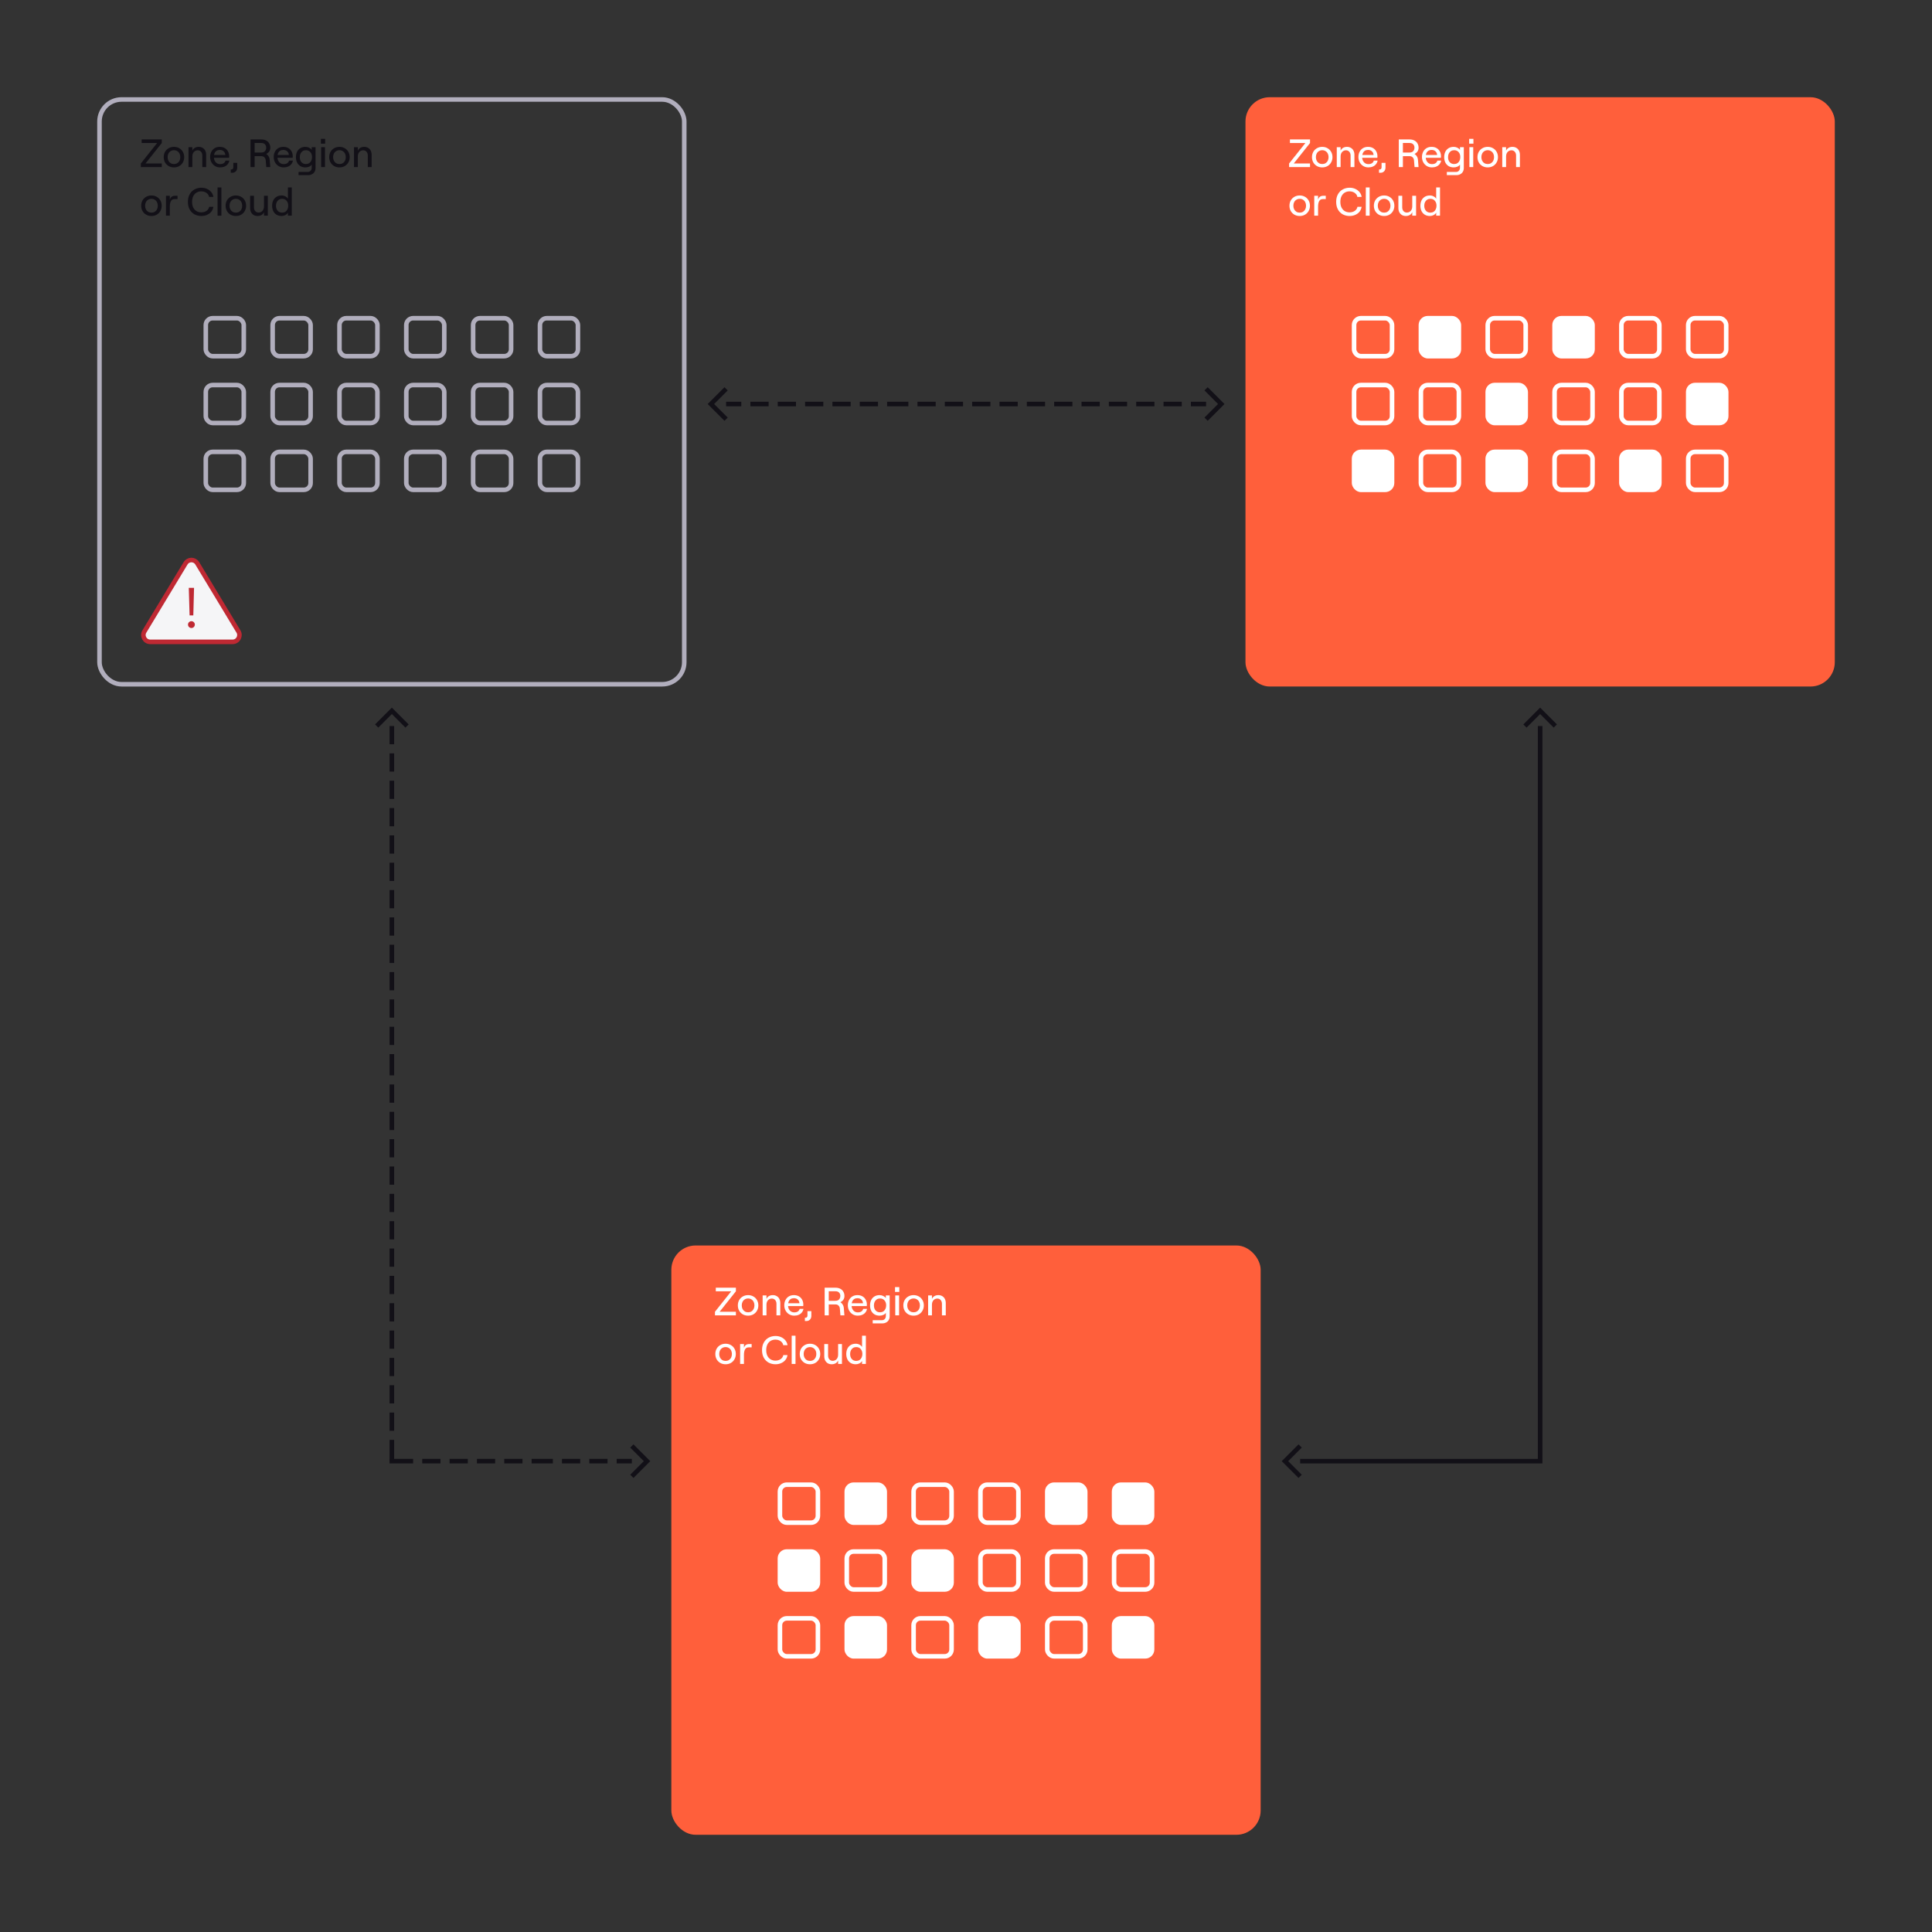 <?xml version="1.0" encoding="UTF-8"?>
<svg xmlns="http://www.w3.org/2000/svg" width="636" height="636" viewBox="0 0 636 636" fill="none">
  <rect x="0" y="0" width="636" height="636" fill="#333333" stroke="none"/>
  <rect x="32.75" y="32.75" width="192.5" height="192.5" rx="7.25" stroke="#B1AEBD" stroke-width="1.5"></rect>
  <rect x="89.75" y="104.75" width="12.5" height="12.5" rx="2.25" stroke="#B1AEBD" stroke-width="1.5"></rect>
  <rect x="67.75" y="104.75" width="12.5" height="12.5" rx="2.25" stroke="#B1AEBD" stroke-width="1.5"></rect>
  <rect x="89.75" y="126.75" width="12.5" height="12.5" rx="2.25" stroke="#B1AEBD" stroke-width="1.5"></rect>
  <rect x="67.75" y="126.75" width="12.5" height="12.5" rx="2.25" stroke="#B1AEBD" stroke-width="1.5"></rect>
  <rect x="89.75" y="148.75" width="12.5" height="12.5" rx="2.25" stroke="#B1AEBD" stroke-width="1.5"></rect>
  <rect x="67.75" y="148.75" width="12.5" height="12.5" rx="2.25" stroke="#B1AEBD" stroke-width="1.5"></rect>
  <rect x="111.75" y="104.75" width="12.5" height="12.5" rx="2.25" stroke="#B1AEBD" stroke-width="1.5"></rect>
  <rect x="111.75" y="126.75" width="12.5" height="12.5" rx="2.25" stroke="#B1AEBD" stroke-width="1.5"></rect>
  <rect x="111.75" y="148.75" width="12.5" height="12.5" rx="2.25" stroke="#B1AEBD" stroke-width="1.5"></rect>
  <rect x="133.75" y="104.75" width="12.5" height="12.5" rx="2.25" stroke="#B1AEBD" stroke-width="1.5"></rect>
  <rect x="155.75" y="104.75" width="12.5" height="12.5" rx="2.25" stroke="#B1AEBD" stroke-width="1.5"></rect>
  <rect x="177.75" y="104.75" width="12.5" height="12.5" rx="2.25" stroke="#B1AEBD" stroke-width="1.5"></rect>
  <rect x="133.75" y="126.75" width="12.5" height="12.5" rx="2.25" stroke="#B1AEBD" stroke-width="1.5"></rect>
  <rect x="155.75" y="126.75" width="12.5" height="12.5" rx="2.25" stroke="#B1AEBD" stroke-width="1.5"></rect>
  <rect x="177.75" y="126.75" width="12.5" height="12.5" rx="2.25" stroke="#B1AEBD" stroke-width="1.5"></rect>
  <rect x="133.75" y="148.75" width="12.5" height="12.5" rx="2.25" stroke="#B1AEBD" stroke-width="1.5"></rect>
  <rect x="155.75" y="148.75" width="12.5" height="12.5" rx="2.25" stroke="#B1AEBD" stroke-width="1.5"></rect>
  <rect x="177.75" y="148.75" width="12.5" height="12.5" rx="2.25" stroke="#B1AEBD" stroke-width="1.5"></rect>
  <path d="M61.088 185.44C61.963 183.991 64.064 183.991 64.939 185.44L78.497 207.88C79.403 209.379 78.323 211.293 76.571 211.293H49.456C47.704 211.293 46.624 209.379 47.53 207.88L61.088 185.44Z" fill="#F5F5F7" stroke="#BF2933" stroke-width="1.5"></path>
  <path fill-rule="evenodd" clip-rule="evenodd" d="M63.878 193.517L63.637 202.581H62.411L62.148 193.517H63.878Z" fill="#BF2933"></path>
  <path d="M64.138 205.614C64.138 206.235 63.635 206.739 63.014 206.739C62.392 206.739 61.889 206.235 61.889 205.614C61.889 204.993 62.392 204.489 63.014 204.489C63.635 204.489 64.138 204.993 64.138 205.614Z" fill="#BF2933"></path>
  <rect x="410" y="32" width="194" height="194" rx="8" fill="#FF5F3B"></rect>
  <rect x="467" y="104" width="14" height="14" rx="3" fill="white"></rect>
  <rect x="445.75" y="104.75" width="12.5" height="12.5" rx="2.25" stroke="white" stroke-width="1.5"></rect>
  <rect x="467.75" y="126.75" width="12.5" height="12.5" rx="2.25" stroke="white" stroke-width="1.5"></rect>
  <rect x="445.75" y="126.75" width="12.5" height="12.5" rx="2.25" stroke="white" stroke-width="1.5"></rect>
  <rect x="467.75" y="148.75" width="12.5" height="12.5" rx="2.25" stroke="white" stroke-width="1.5"></rect>
  <rect x="445" y="148" width="14" height="14" rx="3" fill="white"></rect>
  <rect x="489.75" y="104.75" width="12.5" height="12.5" rx="2.25" stroke="white" stroke-width="1.5"></rect>
  <rect x="489" y="126" width="14" height="14" rx="3" fill="white"></rect>
  <rect x="489" y="148" width="14" height="14" rx="3" fill="white"></rect>
  <rect x="511" y="104" width="14" height="14" rx="3" fill="white"></rect>
  <rect x="533.75" y="104.75" width="12.5" height="12.5" rx="2.25" stroke="white" stroke-width="1.5"></rect>
  <rect x="555.75" y="104.75" width="12.5" height="12.5" rx="2.25" stroke="white" stroke-width="1.5"></rect>
  <rect x="511.75" y="126.75" width="12.5" height="12.5" rx="2.25" stroke="white" stroke-width="1.5"></rect>
  <rect x="533.75" y="126.75" width="12.5" height="12.5" rx="2.25" stroke="white" stroke-width="1.5"></rect>
  <rect x="555" y="126" width="14" height="14" rx="3" fill="white"></rect>
  <rect x="511.75" y="148.75" width="12.5" height="12.5" rx="2.25" stroke="white" stroke-width="1.5"></rect>
  <rect x="533" y="148" width="14" height="14" rx="3" fill="white"></rect>
  <rect x="555.75" y="148.75" width="12.5" height="12.5" rx="2.25" stroke="white" stroke-width="1.5"></rect>
  <rect x="221" y="410" width="194" height="194" rx="8" fill="#FF5F3B"></rect>
  <rect x="278" y="488" width="14" height="14" rx="3" fill="white"></rect>
  <rect x="256.75" y="488.75" width="12.5" height="12.5" rx="2.25" stroke="white" stroke-width="1.5"></rect>
  <rect x="278.75" y="510.75" width="12.5" height="12.5" rx="2.25" stroke="white" stroke-width="1.5"></rect>
  <rect x="256" y="510" width="14" height="14" rx="3" fill="white"></rect>
  <rect x="278" y="532" width="14" height="14" rx="3" fill="white"></rect>
  <rect x="256.75" y="532.75" width="12.5" height="12.5" rx="2.25" stroke="white" stroke-width="1.5"></rect>
  <rect x="300.75" y="488.75" width="12.5" height="12.5" rx="2.25" stroke="white" stroke-width="1.5"></rect>
  <rect x="300" y="510" width="14" height="14" rx="3" fill="white"></rect>
  <rect x="300.75" y="532.75" width="12.5" height="12.5" rx="2.25" stroke="white" stroke-width="1.5"></rect>
  <rect x="322.75" y="488.75" width="12.5" height="12.5" rx="2.25" stroke="white" stroke-width="1.5"></rect>
  <rect x="344" y="488" width="14" height="14" rx="3" fill="white"></rect>
  <rect x="366" y="488" width="14" height="14" rx="3" fill="white"></rect>
  <rect x="322.75" y="510.75" width="12.5" height="12.5" rx="2.25" stroke="white" stroke-width="1.5"></rect>
  <rect x="344.75" y="510.75" width="12.5" height="12.5" rx="2.25" stroke="white" stroke-width="1.5"></rect>
  <rect x="366.75" y="510.75" width="12.5" height="12.5" rx="2.25" stroke="white" stroke-width="1.5"></rect>
  <rect x="322" y="532" width="14" height="14" rx="3" fill="white"></rect>
  <rect x="344.75" y="532.75" width="12.5" height="12.5" rx="2.25" stroke="white" stroke-width="1.5"></rect>
  <rect x="366" y="532" width="14" height="14" rx="3" fill="white"></rect>
  <path d="M46.363 53.817L51.719 47.083H46.636V45.9H53.253V47.083L47.897 53.817H53.253V55H46.363V53.817Z" fill="#121017"></path>
  <path d="M57.274 55.104C56.624 55.104 56.044 54.961 55.532 54.675C55.021 54.38 54.618 53.977 54.323 53.466C54.037 52.955 53.894 52.374 53.894 51.724C53.894 51.074 54.037 50.493 54.323 49.982C54.618 49.471 55.021 49.072 55.532 48.786C56.044 48.491 56.624 48.344 57.274 48.344C57.916 48.344 58.492 48.491 59.003 48.786C59.515 49.072 59.913 49.471 60.199 49.982C60.494 50.493 60.641 51.074 60.641 51.724C60.641 52.374 60.494 52.955 60.199 53.466C59.913 53.977 59.515 54.38 59.003 54.675C58.492 54.961 57.916 55.104 57.274 55.104ZM57.274 53.999C57.682 53.999 58.041 53.904 58.353 53.713C58.674 53.514 58.921 53.245 59.094 52.907C59.268 52.56 59.354 52.166 59.354 51.724C59.354 51.282 59.268 50.892 59.094 50.554C58.921 50.207 58.674 49.939 58.353 49.748C58.041 49.549 57.682 49.449 57.274 49.449C56.867 49.449 56.503 49.549 56.182 49.748C55.862 49.939 55.615 50.207 55.441 50.554C55.268 50.892 55.181 51.282 55.181 51.724C55.181 52.166 55.268 52.56 55.441 52.907C55.615 53.245 55.862 53.514 56.182 53.713C56.503 53.904 56.867 53.999 57.274 53.999Z" fill="#121017"></path>
  <path d="M62.055 48.448H63.316V49.605C63.489 49.198 63.758 48.886 64.122 48.669C64.495 48.452 64.928 48.344 65.422 48.344C65.907 48.344 66.336 48.457 66.709 48.682C67.082 48.899 67.368 49.206 67.567 49.605C67.766 49.995 67.866 50.45 67.866 50.97V55H66.605V51.217C66.605 50.697 66.462 50.277 66.176 49.956C65.899 49.635 65.53 49.475 65.071 49.475C64.733 49.475 64.43 49.562 64.161 49.735C63.892 49.9 63.684 50.134 63.537 50.437C63.39 50.732 63.316 51.07 63.316 51.451V55H62.055V48.448Z" fill="#121017"></path>
  <path d="M72.469 55.104C71.81 55.104 71.234 54.948 70.74 54.636C70.246 54.324 69.86 53.908 69.582 53.388C69.314 52.868 69.18 52.3 69.18 51.685C69.18 51.061 69.305 50.498 69.556 49.995C69.808 49.484 70.172 49.081 70.648 48.786C71.125 48.491 71.689 48.344 72.338 48.344C72.989 48.344 73.547 48.483 74.016 48.76C74.484 49.037 74.839 49.414 75.082 49.891C75.324 50.359 75.445 50.879 75.445 51.451C75.437 51.616 75.428 51.78 75.419 51.945H69.907V51.022H74.171C74.137 50.511 73.955 50.108 73.626 49.813C73.305 49.51 72.876 49.358 72.338 49.358C71.94 49.358 71.593 49.449 71.299 49.631C71.013 49.804 70.791 50.064 70.635 50.411C70.48 50.749 70.401 51.169 70.401 51.672C70.401 52.131 70.488 52.539 70.662 52.894C70.835 53.249 71.078 53.527 71.389 53.726C71.701 53.925 72.061 54.025 72.469 54.025C72.945 54.025 73.335 53.925 73.638 53.726C73.942 53.527 74.141 53.241 74.237 52.868H75.498C75.419 53.31 75.242 53.704 74.965 54.051C74.696 54.389 74.345 54.649 73.912 54.831C73.487 55.013 73.006 55.104 72.469 55.104Z" fill="#121017"></path>
  <path d="M76.181 55.793C76.363 55.793 76.51 55.728 76.623 55.598C76.744 55.468 76.805 55.295 76.805 55.078V53.609H78.092V55.169C78.092 55.672 77.94 56.079 77.637 56.391C77.342 56.712 76.956 56.872 76.48 56.872H75.96V55.793H76.181Z" fill="#121017"></path>
  <path d="M82.472 45.9H86.034C86.641 45.9 87.165 46.017 87.607 46.251C88.049 46.476 88.387 46.797 88.621 47.213C88.864 47.62 88.985 48.093 88.985 48.63C88.985 49.159 88.838 49.609 88.543 49.982C88.248 50.346 87.845 50.623 87.334 50.814C86.831 50.996 86.268 51.087 85.644 51.087H83.824V55H82.472V45.9ZM85.995 50.216C86.368 50.216 86.675 50.147 86.918 50.008C87.161 49.861 87.338 49.666 87.451 49.423C87.572 49.18 87.633 48.916 87.633 48.63C87.633 48.171 87.499 47.798 87.23 47.512C86.961 47.217 86.55 47.07 85.995 47.07H83.824V50.216H85.995ZM83.59 50.333H86.294C87.013 50.333 87.594 50.55 88.036 50.983C88.487 51.416 88.738 51.98 88.79 52.673L88.972 55H87.659L87.477 52.79C87.442 52.383 87.299 52.053 87.048 51.802C86.797 51.542 86.48 51.412 86.099 51.412H83.59V50.333Z" fill="#121017"></path>
  <path d="M93.39 55.104C92.732 55.104 92.155 54.948 91.661 54.636C91.167 54.324 90.782 53.908 90.504 53.388C90.236 52.868 90.101 52.3 90.101 51.685C90.101 51.061 90.227 50.498 90.478 49.995C90.73 49.484 91.094 49.081 91.57 48.786C92.047 48.491 92.61 48.344 93.26 48.344C93.91 48.344 94.469 48.483 94.937 48.76C95.405 49.037 95.761 49.414 96.003 49.891C96.246 50.359 96.367 50.879 96.367 51.451C96.359 51.616 96.35 51.78 96.341 51.945H90.829V51.022H95.093C95.059 50.511 94.877 50.108 94.547 49.813C94.227 49.51 93.798 49.358 93.26 49.358C92.862 49.358 92.515 49.449 92.22 49.631C91.934 49.804 91.713 50.064 91.557 50.411C91.401 50.749 91.323 51.169 91.323 51.672C91.323 52.131 91.41 52.539 91.583 52.894C91.757 53.249 91.999 53.527 92.311 53.726C92.623 53.925 92.983 54.025 93.39 54.025C93.867 54.025 94.257 53.925 94.56 53.726C94.864 53.527 95.063 53.241 95.158 52.868H96.419C96.341 53.31 96.164 53.704 95.886 54.051C95.618 54.389 95.267 54.649 94.833 54.831C94.409 55.013 93.928 55.104 93.39 55.104Z" fill="#121017"></path>
  <path d="M98.285 56.599H101.314C101.696 56.599 102.008 56.469 102.25 56.209C102.493 55.958 102.614 55.633 102.614 55.234V54.168C102.458 54.445 102.19 54.671 101.808 54.844C101.436 55.017 101.02 55.104 100.56 55.104C99.902 55.104 99.334 54.961 98.858 54.675C98.389 54.38 98.03 53.977 97.778 53.466C97.536 52.955 97.415 52.374 97.415 51.724C97.415 51.074 97.536 50.493 97.778 49.982C98.03 49.471 98.389 49.072 98.858 48.786C99.326 48.491 99.889 48.344 100.547 48.344C100.972 48.344 101.371 48.435 101.743 48.617C102.125 48.799 102.415 49.033 102.614 49.319V48.448H103.875V55.312C103.875 55.771 103.771 56.179 103.563 56.534C103.364 56.889 103.078 57.162 102.705 57.353C102.333 57.552 101.912 57.652 101.444 57.652H98.285V56.599ZM100.703 53.999C101.102 53.999 101.453 53.904 101.756 53.713C102.06 53.522 102.294 53.258 102.458 52.92C102.632 52.573 102.718 52.175 102.718 51.724C102.718 51.031 102.532 50.48 102.159 50.073C101.795 49.657 101.31 49.449 100.703 49.449C100.296 49.449 99.941 49.544 99.638 49.735C99.343 49.926 99.109 50.194 98.936 50.541C98.771 50.879 98.689 51.273 98.689 51.724C98.689 52.417 98.871 52.972 99.234 53.388C99.599 53.795 100.088 53.999 100.703 53.999Z" fill="#121017"></path>
  <path d="M105.714 48.448H106.975V55H105.714V48.448ZM107.04 45.705V47.291H105.636V45.705H107.04Z" fill="#121017"></path>
  <path d="M111.75 55.104C111.1 55.104 110.519 54.961 110.008 54.675C109.497 54.38 109.094 53.977 108.799 53.466C108.513 52.955 108.37 52.374 108.37 51.724C108.37 51.074 108.513 50.493 108.799 49.982C109.094 49.471 109.497 49.072 110.008 48.786C110.519 48.491 111.1 48.344 111.75 48.344C112.391 48.344 112.968 48.491 113.479 48.786C113.99 49.072 114.389 49.471 114.675 49.982C114.97 50.493 115.117 51.074 115.117 51.724C115.117 52.374 114.97 52.955 114.675 53.466C114.389 53.977 113.99 54.38 113.479 54.675C112.968 54.961 112.391 55.104 111.75 55.104ZM111.75 53.999C112.157 53.999 112.517 53.904 112.829 53.713C113.15 53.514 113.397 53.245 113.57 52.907C113.743 52.56 113.83 52.166 113.83 51.724C113.83 51.282 113.743 50.892 113.57 50.554C113.397 50.207 113.15 49.939 112.829 49.748C112.517 49.549 112.157 49.449 111.75 49.449C111.343 49.449 110.979 49.549 110.658 49.748C110.337 49.939 110.09 50.207 109.917 50.554C109.744 50.892 109.657 51.282 109.657 51.724C109.657 52.166 109.744 52.56 109.917 52.907C110.09 53.245 110.337 53.514 110.658 53.713C110.979 53.904 111.343 53.999 111.75 53.999Z" fill="#121017"></path>
  <path d="M116.531 48.448H117.792V49.605C117.965 49.198 118.234 48.886 118.598 48.669C118.97 48.452 119.404 48.344 119.898 48.344C120.383 48.344 120.812 48.457 121.185 48.682C121.557 48.899 121.843 49.206 122.043 49.605C122.242 49.995 122.342 50.45 122.342 50.97V55H121.081V51.217C121.081 50.697 120.938 50.277 120.652 49.956C120.374 49.635 120.006 49.475 119.547 49.475C119.209 49.475 118.905 49.562 118.637 49.735C118.368 49.9 118.16 50.134 118.013 50.437C117.865 50.732 117.792 51.07 117.792 51.451V55H116.531V48.448Z" fill="#121017"></path>
  <path d="M49.86 71.104C49.21 71.104 48.63 70.961 48.118 70.675C47.607 70.38 47.204 69.977 46.909 69.466C46.623 68.955 46.48 68.374 46.48 67.724C46.48 67.074 46.623 66.493 46.909 65.982C47.204 65.471 47.607 65.072 48.118 64.786C48.63 64.491 49.21 64.344 49.86 64.344C50.502 64.344 51.078 64.491 51.589 64.786C52.101 65.072 52.499 65.471 52.785 65.982C53.08 66.493 53.227 67.074 53.227 67.724C53.227 68.374 53.08 68.955 52.785 69.466C52.499 69.977 52.101 70.38 51.589 70.675C51.078 70.961 50.502 71.104 49.86 71.104ZM49.86 69.999C50.268 69.999 50.627 69.904 50.939 69.713C51.26 69.514 51.507 69.245 51.68 68.907C51.854 68.56 51.94 68.166 51.94 67.724C51.94 67.282 51.854 66.892 51.68 66.554C51.507 66.207 51.26 65.939 50.939 65.748C50.627 65.549 50.268 65.449 49.86 65.449C49.453 65.449 49.089 65.549 48.768 65.748C48.448 65.939 48.201 66.207 48.027 66.554C47.854 66.892 47.767 67.282 47.767 67.724C47.767 68.166 47.854 68.56 48.027 68.907C48.201 69.245 48.448 69.514 48.768 69.713C49.089 69.904 49.453 69.999 49.86 69.999Z" fill="#121017"></path>
  <path d="M57.488 65.54C56.916 65.54 56.509 65.761 56.266 66.203C56.023 66.645 55.902 67.256 55.902 68.036V71H54.641V64.448H55.902V65.709C56.049 65.267 56.262 64.946 56.539 64.747C56.816 64.548 57.185 64.448 57.644 64.448H58.437V65.54H57.488Z" fill="#121017"></path>
  <path d="M66.289 71.104C65.483 71.104 64.742 70.931 64.066 70.584C63.399 70.229 62.862 69.7 62.454 68.998C62.056 68.296 61.856 67.447 61.856 66.45C61.856 65.453 62.06 64.604 62.467 63.902C62.875 63.2 63.412 62.676 64.079 62.329C64.755 61.974 65.492 61.796 66.289 61.796C66.974 61.796 67.598 61.926 68.161 62.186C68.733 62.446 69.201 62.806 69.565 63.265C69.938 63.724 70.163 64.244 70.241 64.825H68.824C68.781 64.478 68.638 64.166 68.395 63.889C68.161 63.603 67.858 63.382 67.485 63.226C67.121 63.07 66.723 62.992 66.289 62.992C65.691 62.992 65.163 63.126 64.703 63.395C64.244 63.664 63.884 64.058 63.624 64.578C63.364 65.089 63.234 65.713 63.234 66.45C63.234 67.187 63.364 67.815 63.624 68.335C63.884 68.846 64.244 69.236 64.703 69.505C65.163 69.774 65.691 69.908 66.289 69.908C66.731 69.908 67.139 69.83 67.511 69.674C67.884 69.518 68.187 69.301 68.421 69.024C68.664 68.738 68.807 68.422 68.85 68.075H70.228C70.159 68.656 69.947 69.176 69.591 69.635C69.236 70.094 68.768 70.454 68.187 70.714C67.615 70.974 66.983 71.104 66.289 71.104Z" fill="#121017"></path>
  <path d="M71.615 61.705H72.876V71H71.615V61.705Z" fill="#121017"></path>
  <path d="M77.65 71.104C77 71.104 76.42 70.961 75.908 70.675C75.397 70.38 74.994 69.977 74.699 69.466C74.413 68.955 74.27 68.374 74.27 67.724C74.27 67.074 74.413 66.493 74.699 65.982C74.994 65.471 75.397 65.072 75.908 64.786C76.42 64.491 77 64.344 77.65 64.344C78.292 64.344 78.868 64.491 79.379 64.786C79.891 65.072 80.289 65.471 80.575 65.982C80.87 66.493 81.017 67.074 81.017 67.724C81.017 68.374 80.87 68.955 80.575 69.466C80.289 69.977 79.891 70.38 79.379 70.675C78.868 70.961 78.292 71.104 77.65 71.104ZM77.65 69.999C78.058 69.999 78.417 69.904 78.729 69.713C79.05 69.514 79.297 69.245 79.47 68.907C79.644 68.56 79.73 68.166 79.73 67.724C79.73 67.282 79.644 66.892 79.47 66.554C79.297 66.207 79.05 65.939 78.729 65.748C78.417 65.549 78.058 65.449 77.65 65.449C77.243 65.449 76.879 65.549 76.558 65.748C76.238 65.939 75.991 66.207 75.817 66.554C75.644 66.892 75.557 67.282 75.557 67.724C75.557 68.166 75.644 68.56 75.817 68.907C75.991 69.245 76.238 69.514 76.558 69.713C76.879 69.904 77.243 69.999 77.65 69.999Z" fill="#121017"></path>
  <path d="M88.164 71H86.903V69.843C86.73 70.25 86.457 70.562 86.084 70.779C85.711 70.996 85.278 71.104 84.784 71.104C84.299 71.104 83.87 70.996 83.497 70.779C83.133 70.554 82.847 70.246 82.639 69.856C82.44 69.457 82.34 68.998 82.34 68.478V64.448H83.601V68.231C83.601 68.751 83.74 69.171 84.017 69.492C84.303 69.813 84.676 69.973 85.135 69.973C85.473 69.973 85.776 69.891 86.045 69.726C86.314 69.553 86.522 69.319 86.669 69.024C86.825 68.721 86.903 68.378 86.903 67.997V64.448H88.164V71Z" fill="#121017"></path>
  <path d="M92.728 71.104C92.069 71.104 91.501 70.961 91.025 70.675C90.556 70.38 90.197 69.977 89.945 69.466C89.703 68.955 89.582 68.374 89.582 67.724C89.582 67.074 89.703 66.493 89.945 65.982C90.197 65.471 90.556 65.072 91.025 64.786C91.493 64.491 92.056 64.344 92.715 64.344C93.156 64.344 93.564 64.444 93.936 64.643C94.309 64.834 94.591 65.089 94.781 65.41V61.705H96.043V71H94.781V70.025C94.591 70.354 94.305 70.619 93.924 70.818C93.551 71.009 93.152 71.104 92.728 71.104ZM92.871 69.999C93.269 69.999 93.62 69.904 93.924 69.713C94.227 69.522 94.461 69.258 94.626 68.92C94.799 68.573 94.885 68.175 94.885 67.724C94.885 67.039 94.699 66.489 94.326 66.073C93.963 65.657 93.477 65.449 92.871 65.449C92.463 65.449 92.108 65.544 91.805 65.735C91.51 65.926 91.276 66.194 91.103 66.541C90.938 66.879 90.856 67.273 90.856 67.724C90.856 68.409 91.037 68.959 91.401 69.375C91.766 69.791 92.255 69.999 92.871 69.999Z" fill="#121017"></path>
  <path d="M424.363 53.817L429.719 47.083H424.636V45.9H431.253V47.083L425.897 53.817H431.253V55H424.363V53.817Z" fill="white"></path>
  <path d="M435.274 55.104C434.624 55.104 434.044 54.961 433.532 54.675C433.021 54.38 432.618 53.977 432.323 53.466C432.037 52.955 431.894 52.374 431.894 51.724C431.894 51.074 432.037 50.493 432.323 49.982C432.618 49.471 433.021 49.072 433.532 48.786C434.044 48.491 434.624 48.344 435.274 48.344C435.916 48.344 436.492 48.491 437.003 48.786C437.515 49.072 437.913 49.471 438.199 49.982C438.494 50.493 438.641 51.074 438.641 51.724C438.641 52.374 438.494 52.955 438.199 53.466C437.913 53.977 437.515 54.38 437.003 54.675C436.492 54.961 435.916 55.104 435.274 55.104ZM435.274 53.999C435.682 53.999 436.041 53.904 436.353 53.713C436.674 53.514 436.921 53.245 437.094 52.907C437.268 52.56 437.354 52.166 437.354 51.724C437.354 51.282 437.268 50.892 437.094 50.554C436.921 50.207 436.674 49.939 436.353 49.748C436.041 49.549 435.682 49.449 435.274 49.449C434.867 49.449 434.503 49.549 434.182 49.748C433.862 49.939 433.615 50.207 433.441 50.554C433.268 50.892 433.181 51.282 433.181 51.724C433.181 52.166 433.268 52.56 433.441 52.907C433.615 53.245 433.862 53.514 434.182 53.713C434.503 53.904 434.867 53.999 435.274 53.999Z" fill="white"></path>
  <path d="M440.055 48.448H441.316V49.605C441.489 49.198 441.758 48.886 442.122 48.669C442.495 48.452 442.928 48.344 443.422 48.344C443.907 48.344 444.336 48.457 444.709 48.682C445.082 48.899 445.368 49.206 445.567 49.605C445.766 49.995 445.866 50.45 445.866 50.97V55H444.605V51.217C444.605 50.697 444.462 50.277 444.176 49.956C443.899 49.635 443.53 49.475 443.071 49.475C442.733 49.475 442.43 49.562 442.161 49.735C441.892 49.9 441.684 50.134 441.537 50.437C441.39 50.732 441.316 51.07 441.316 51.451V55H440.055V48.448Z" fill="white"></path>
  <path d="M450.469 55.104C449.81 55.104 449.233 54.948 448.74 54.636C448.246 54.324 447.86 53.908 447.582 53.388C447.314 52.868 447.18 52.3 447.18 51.685C447.18 51.061 447.305 50.498 447.556 49.995C447.808 49.484 448.172 49.081 448.648 48.786C449.125 48.491 449.689 48.344 450.339 48.344C450.988 48.344 451.548 48.483 452.016 48.76C452.483 49.037 452.839 49.414 453.082 49.891C453.324 50.359 453.445 50.879 453.445 51.451C453.437 51.616 453.428 51.78 453.419 51.945H447.908V51.022H452.172C452.137 50.511 451.955 50.108 451.625 49.813C451.305 49.51 450.876 49.358 450.339 49.358C449.94 49.358 449.593 49.449 449.298 49.631C449.012 49.804 448.792 50.064 448.635 50.411C448.479 50.749 448.401 51.169 448.401 51.672C448.401 52.131 448.488 52.539 448.661 52.894C448.835 53.249 449.077 53.527 449.389 53.726C449.702 53.925 450.061 54.025 450.469 54.025C450.945 54.025 451.335 53.925 451.638 53.726C451.942 53.527 452.141 53.241 452.237 52.868H453.497C453.419 53.31 453.242 53.704 452.965 54.051C452.696 54.389 452.345 54.649 451.911 54.831C451.487 55.013 451.006 55.104 450.469 55.104Z" fill="white"></path>
  <path d="M454.181 55.793C454.363 55.793 454.51 55.728 454.623 55.598C454.744 55.468 454.805 55.295 454.805 55.078V53.609H456.092V55.169C456.092 55.672 455.94 56.079 455.637 56.391C455.342 56.712 454.956 56.872 454.48 56.872H453.96V55.793H454.181Z" fill="white"></path>
  <path d="M460.472 45.9H464.034C464.641 45.9 465.165 46.017 465.607 46.251C466.049 46.476 466.387 46.797 466.621 47.213C466.864 47.62 466.985 48.093 466.985 48.63C466.985 49.159 466.838 49.609 466.543 49.982C466.248 50.346 465.845 50.623 465.334 50.814C464.831 50.996 464.268 51.087 463.644 51.087H461.824V55H460.472V45.9ZM463.995 50.216C464.368 50.216 464.675 50.147 464.918 50.008C465.161 49.861 465.338 49.666 465.451 49.423C465.572 49.18 465.633 48.916 465.633 48.63C465.633 48.171 465.499 47.798 465.23 47.512C464.961 47.217 464.55 47.07 463.995 47.07H461.824V50.216H463.995ZM461.59 50.333H464.294C465.013 50.333 465.594 50.55 466.036 50.983C466.487 51.416 466.738 51.98 466.79 52.673L466.972 55H465.659L465.477 52.79C465.442 52.383 465.299 52.053 465.048 51.802C464.797 51.542 464.48 51.412 464.099 51.412H461.59V50.333Z" fill="white"></path>
  <path d="M471.39 55.104C470.732 55.104 470.155 54.948 469.661 54.636C469.167 54.324 468.782 53.908 468.504 53.388C468.236 52.868 468.101 52.3 468.101 51.685C468.101 51.061 468.227 50.498 468.478 49.995C468.73 49.484 469.094 49.081 469.57 48.786C470.047 48.491 470.61 48.344 471.26 48.344C471.91 48.344 472.469 48.483 472.937 48.76C473.405 49.037 473.761 49.414 474.003 49.891C474.246 50.359 474.367 50.879 474.367 51.451C474.359 51.616 474.35 51.78 474.341 51.945H468.829V51.022H473.093C473.059 50.511 472.877 50.108 472.547 49.813C472.227 49.51 471.798 49.358 471.26 49.358C470.862 49.358 470.515 49.449 470.22 49.631C469.934 49.804 469.713 50.064 469.557 50.411C469.401 50.749 469.323 51.169 469.323 51.672C469.323 52.131 469.41 52.539 469.583 52.894C469.757 53.249 469.999 53.527 470.311 53.726C470.623 53.925 470.983 54.025 471.39 54.025C471.867 54.025 472.257 53.925 472.56 53.726C472.864 53.527 473.063 53.241 473.158 52.868H474.419C474.341 53.31 474.164 53.704 473.886 54.051C473.618 54.389 473.267 54.649 472.833 54.831C472.409 55.013 471.928 55.104 471.39 55.104Z" fill="white"></path>
  <path d="M476.285 56.599H479.314C479.696 56.599 480.008 56.469 480.25 56.209C480.493 55.958 480.614 55.633 480.614 55.234V54.168C480.458 54.445 480.19 54.671 479.808 54.844C479.436 55.017 479.02 55.104 478.56 55.104C477.902 55.104 477.334 54.961 476.857 54.675C476.389 54.38 476.03 53.977 475.778 53.466C475.536 52.955 475.414 52.374 475.414 51.724C475.414 51.074 475.536 50.493 475.778 49.982C476.03 49.471 476.389 49.072 476.857 48.786C477.325 48.491 477.889 48.344 478.547 48.344C478.972 48.344 479.371 48.435 479.743 48.617C480.125 48.799 480.415 49.033 480.614 49.319V48.448H481.875V55.312C481.875 55.771 481.771 56.179 481.563 56.534C481.364 56.889 481.078 57.162 480.705 57.353C480.333 57.552 479.912 57.652 479.444 57.652H476.285V56.599ZM478.703 53.999C479.102 53.999 479.453 53.904 479.756 53.713C480.06 53.522 480.294 53.258 480.458 52.92C480.632 52.573 480.718 52.175 480.718 51.724C480.718 51.031 480.532 50.48 480.159 50.073C479.795 49.657 479.31 49.449 478.703 49.449C478.296 49.449 477.941 49.544 477.637 49.735C477.343 49.926 477.109 50.194 476.935 50.541C476.771 50.879 476.688 51.273 476.688 51.724C476.688 52.417 476.87 52.972 477.234 53.388C477.599 53.795 478.088 53.999 478.703 53.999Z" fill="white"></path>
  <path d="M483.714 48.448H484.975V55H483.714V48.448ZM485.04 45.705V47.291H483.636V45.705H485.04Z" fill="white"></path>
  <path d="M489.75 55.104C489.1 55.104 488.519 54.961 488.008 54.675C487.497 54.38 487.094 53.977 486.799 53.466C486.513 52.955 486.37 52.374 486.37 51.724C486.37 51.074 486.513 50.493 486.799 49.982C487.094 49.471 487.497 49.072 488.008 48.786C488.519 48.491 489.1 48.344 489.75 48.344C490.391 48.344 490.968 48.491 491.479 48.786C491.99 49.072 492.389 49.471 492.675 49.982C492.97 50.493 493.117 51.074 493.117 51.724C493.117 52.374 492.97 52.955 492.675 53.466C492.389 53.977 491.99 54.38 491.479 54.675C490.968 54.961 490.391 55.104 489.75 55.104ZM489.75 53.999C490.157 53.999 490.517 53.904 490.829 53.713C491.15 53.514 491.397 53.245 491.57 52.907C491.743 52.56 491.83 52.166 491.83 51.724C491.83 51.282 491.743 50.892 491.57 50.554C491.397 50.207 491.15 49.939 490.829 49.748C490.517 49.549 490.157 49.449 489.75 49.449C489.343 49.449 488.979 49.549 488.658 49.748C488.337 49.939 488.09 50.207 487.917 50.554C487.744 50.892 487.657 51.282 487.657 51.724C487.657 52.166 487.744 52.56 487.917 52.907C488.09 53.245 488.337 53.514 488.658 53.713C488.979 53.904 489.343 53.999 489.75 53.999Z" fill="white"></path>
  <path d="M494.531 48.448H495.792V49.605C495.965 49.198 496.234 48.886 496.598 48.669C496.97 48.452 497.404 48.344 497.898 48.344C498.383 48.344 498.812 48.457 499.185 48.682C499.557 48.899 499.843 49.206 500.043 49.605C500.242 49.995 500.342 50.45 500.342 50.97V55H499.081V51.217C499.081 50.697 498.938 50.277 498.652 49.956C498.374 49.635 498.006 49.475 497.547 49.475C497.209 49.475 496.905 49.562 496.637 49.735C496.368 49.9 496.16 50.134 496.013 50.437C495.865 50.732 495.792 51.07 495.792 51.451V55H494.531V48.448Z" fill="white"></path>
  <path d="M427.86 71.104C427.21 71.104 426.63 70.961 426.118 70.675C425.607 70.38 425.204 69.977 424.909 69.466C424.623 68.955 424.48 68.374 424.48 67.724C424.48 67.074 424.623 66.493 424.909 65.982C425.204 65.471 425.607 65.072 426.118 64.786C426.63 64.491 427.21 64.344 427.86 64.344C428.502 64.344 429.078 64.491 429.589 64.786C430.101 65.072 430.499 65.471 430.785 65.982C431.08 66.493 431.227 67.074 431.227 67.724C431.227 68.374 431.08 68.955 430.785 69.466C430.499 69.977 430.101 70.38 429.589 70.675C429.078 70.961 428.502 71.104 427.86 71.104ZM427.86 69.999C428.268 69.999 428.627 69.904 428.939 69.713C429.26 69.514 429.507 69.245 429.68 68.907C429.854 68.56 429.94 68.166 429.94 67.724C429.94 67.282 429.854 66.892 429.68 66.554C429.507 66.207 429.26 65.939 428.939 65.748C428.627 65.549 428.268 65.449 427.86 65.449C427.453 65.449 427.089 65.549 426.768 65.748C426.448 65.939 426.201 66.207 426.027 66.554C425.854 66.892 425.767 67.282 425.767 67.724C425.767 68.166 425.854 68.56 426.027 68.907C426.201 69.245 426.448 69.514 426.768 69.713C427.089 69.904 427.453 69.999 427.86 69.999Z" fill="white"></path>
  <path d="M435.488 65.54C434.916 65.54 434.509 65.761 434.266 66.203C434.023 66.645 433.902 67.256 433.902 68.036V71H432.641V64.448H433.902V65.709C434.049 65.267 434.262 64.946 434.539 64.747C434.816 64.548 435.185 64.448 435.644 64.448H436.437V65.54H435.488Z" fill="white"></path>
  <path d="M444.289 71.104C443.483 71.104 442.742 70.931 442.066 70.584C441.399 70.229 440.862 69.7 440.454 68.998C440.056 68.296 439.856 67.447 439.856 66.45C439.856 65.453 440.06 64.604 440.467 63.902C440.875 63.2 441.412 62.676 442.079 62.329C442.755 61.974 443.492 61.796 444.289 61.796C444.974 61.796 445.598 61.926 446.161 62.186C446.733 62.446 447.201 62.806 447.565 63.265C447.938 63.724 448.163 64.244 448.241 64.825H446.824C446.781 64.478 446.638 64.166 446.395 63.889C446.161 63.603 445.858 63.382 445.485 63.226C445.121 63.07 444.723 62.992 444.289 62.992C443.691 62.992 443.163 63.126 442.703 63.395C442.244 63.664 441.884 64.058 441.624 64.578C441.364 65.089 441.234 65.713 441.234 66.45C441.234 67.187 441.364 67.815 441.624 68.335C441.884 68.846 442.244 69.236 442.703 69.505C443.163 69.774 443.691 69.908 444.289 69.908C444.731 69.908 445.139 69.83 445.511 69.674C445.884 69.518 446.187 69.301 446.421 69.024C446.664 68.738 446.807 68.422 446.85 68.075H448.228C448.159 68.656 447.947 69.176 447.591 69.635C447.236 70.094 446.768 70.454 446.187 70.714C445.615 70.974 444.983 71.104 444.289 71.104Z" fill="white"></path>
  <path d="M449.615 61.705H450.876V71H449.615V61.705Z" fill="white"></path>
  <path d="M455.65 71.104C455 71.104 454.42 70.961 453.908 70.675C453.397 70.38 452.994 69.977 452.699 69.466C452.413 68.955 452.27 68.374 452.27 67.724C452.27 67.074 452.413 66.493 452.699 65.982C452.994 65.471 453.397 65.072 453.908 64.786C454.42 64.491 455 64.344 455.65 64.344C456.292 64.344 456.868 64.491 457.379 64.786C457.891 65.072 458.289 65.471 458.575 65.982C458.87 66.493 459.017 67.074 459.017 67.724C459.017 68.374 458.87 68.955 458.575 69.466C458.289 69.977 457.891 70.38 457.379 70.675C456.868 70.961 456.292 71.104 455.65 71.104ZM455.65 69.999C456.058 69.999 456.417 69.904 456.729 69.713C457.05 69.514 457.297 69.245 457.47 68.907C457.644 68.56 457.73 68.166 457.73 67.724C457.73 67.282 457.644 66.892 457.47 66.554C457.297 66.207 457.05 65.939 456.729 65.748C456.417 65.549 456.058 65.449 455.65 65.449C455.243 65.449 454.879 65.549 454.558 65.748C454.238 65.939 453.991 66.207 453.817 66.554C453.644 66.892 453.557 67.282 453.557 67.724C453.557 68.166 453.644 68.56 453.817 68.907C453.991 69.245 454.238 69.514 454.558 69.713C454.879 69.904 455.243 69.999 455.65 69.999Z" fill="white"></path>
  <path d="M466.164 71H464.903V69.843C464.73 70.25 464.457 70.562 464.084 70.779C463.711 70.996 463.278 71.104 462.784 71.104C462.299 71.104 461.87 70.996 461.497 70.779C461.133 70.554 460.847 70.246 460.639 69.856C460.44 69.457 460.34 68.998 460.34 68.478V64.448H461.601V68.231C461.601 68.751 461.74 69.171 462.017 69.492C462.303 69.813 462.676 69.973 463.135 69.973C463.473 69.973 463.776 69.891 464.045 69.726C464.314 69.553 464.522 69.319 464.669 69.024C464.825 68.721 464.903 68.378 464.903 67.997V64.448H466.164V71Z" fill="white"></path>
  <path d="M470.727 71.104C470.069 71.104 469.501 70.961 469.024 70.675C468.556 70.38 468.197 69.977 467.945 69.466C467.703 68.955 467.581 68.374 467.581 67.724C467.581 67.074 467.703 66.493 467.945 65.982C468.197 65.471 468.556 65.072 469.024 64.786C469.492 64.491 470.056 64.344 470.714 64.344C471.156 64.344 471.564 64.444 471.936 64.643C472.309 64.834 472.591 65.089 472.781 65.41V61.705H474.042V71H472.781V70.025C472.591 70.354 472.305 70.619 471.923 70.818C471.551 71.009 471.152 71.104 470.727 71.104ZM470.87 69.999C471.269 69.999 471.62 69.904 471.923 69.713C472.227 69.522 472.461 69.258 472.625 68.92C472.799 68.573 472.885 68.175 472.885 67.724C472.885 67.039 472.699 66.489 472.326 66.073C471.962 65.657 471.477 65.449 470.87 65.449C470.463 65.449 470.108 65.544 469.804 65.735C469.51 65.926 469.276 66.194 469.102 66.541C468.938 66.879 468.855 67.273 468.855 67.724C468.855 68.409 469.037 68.959 469.401 69.375C469.766 69.791 470.255 69.999 470.87 69.999Z" fill="white"></path>
  <path d="M235.363 431.817L240.719 425.083H235.636V423.9H242.253V425.083L236.897 431.817H242.253V433H235.363V431.817Z" fill="white"></path>
  <path d="M246.274 433.104C245.624 433.104 245.044 432.961 244.532 432.675C244.021 432.38 243.618 431.977 243.323 431.466C243.037 430.955 242.894 430.374 242.894 429.724C242.894 429.074 243.037 428.493 243.323 427.982C243.618 427.471 244.021 427.072 244.532 426.786C245.044 426.491 245.624 426.344 246.274 426.344C246.916 426.344 247.492 426.491 248.003 426.786C248.515 427.072 248.913 427.471 249.199 427.982C249.494 428.493 249.641 429.074 249.641 429.724C249.641 430.374 249.494 430.955 249.199 431.466C248.913 431.977 248.515 432.38 248.003 432.675C247.492 432.961 246.916 433.104 246.274 433.104ZM246.274 431.999C246.682 431.999 247.041 431.904 247.353 431.713C247.674 431.514 247.921 431.245 248.094 430.907C248.268 430.56 248.354 430.166 248.354 429.724C248.354 429.282 248.268 428.892 248.094 428.554C247.921 428.207 247.674 427.939 247.353 427.748C247.041 427.549 246.682 427.449 246.274 427.449C245.867 427.449 245.503 427.549 245.182 427.748C244.862 427.939 244.615 428.207 244.441 428.554C244.268 428.892 244.181 429.282 244.181 429.724C244.181 430.166 244.268 430.56 244.441 430.907C244.615 431.245 244.862 431.514 245.182 431.713C245.503 431.904 245.867 431.999 246.274 431.999Z" fill="white"></path>
  <path d="M251.055 426.448H252.316V427.605C252.489 427.198 252.758 426.886 253.122 426.669C253.495 426.452 253.928 426.344 254.422 426.344C254.907 426.344 255.336 426.457 255.709 426.682C256.082 426.899 256.368 427.206 256.567 427.605C256.766 427.995 256.866 428.45 256.866 428.97V433H255.605V429.217C255.605 428.697 255.462 428.277 255.176 427.956C254.899 427.635 254.53 427.475 254.071 427.475C253.733 427.475 253.43 427.562 253.161 427.735C252.892 427.9 252.684 428.134 252.537 428.437C252.39 428.732 252.316 429.07 252.316 429.451V433H251.055V426.448Z" fill="white"></path>
  <path d="M261.469 433.104C260.81 433.104 260.234 432.948 259.74 432.636C259.245 432.324 258.86 431.908 258.583 431.388C258.314 430.868 258.18 430.3 258.18 429.685C258.18 429.061 258.305 428.498 258.557 427.995C258.808 427.484 259.172 427.081 259.648 426.786C260.125 426.491 260.689 426.344 261.339 426.344C261.988 426.344 262.548 426.483 263.016 426.76C263.484 427.037 263.839 427.414 264.081 427.891C264.324 428.359 264.445 428.879 264.445 429.451C264.437 429.616 264.428 429.78 264.419 429.945H258.908V429.022H263.171C263.137 428.511 262.955 428.108 262.626 427.813C262.305 427.51 261.876 427.358 261.339 427.358C260.94 427.358 260.593 427.449 260.298 427.631C260.012 427.804 259.792 428.064 259.635 428.411C259.479 428.749 259.402 429.169 259.402 429.672C259.402 430.131 259.488 430.539 259.661 430.894C259.835 431.249 260.077 431.527 260.389 431.726C260.701 431.925 261.061 432.025 261.469 432.025C261.945 432.025 262.335 431.925 262.639 431.726C262.942 431.527 263.141 431.241 263.236 430.868H264.497C264.419 431.31 264.242 431.704 263.964 432.051C263.696 432.389 263.345 432.649 262.911 432.831C262.487 433.013 262.006 433.104 261.469 433.104Z" fill="white"></path>
  <path d="M265.181 433.793C265.363 433.793 265.51 433.728 265.623 433.598C265.744 433.468 265.805 433.295 265.805 433.078V431.609H267.092V433.169C267.092 433.672 266.94 434.079 266.637 434.391C266.342 434.712 265.956 434.872 265.48 434.872H264.96V433.793H265.181Z" fill="white"></path>
  <path d="M271.472 423.9H275.034C275.641 423.9 276.165 424.017 276.607 424.251C277.049 424.476 277.387 424.797 277.621 425.213C277.864 425.62 277.985 426.093 277.985 426.63C277.985 427.159 277.838 427.609 277.543 427.982C277.248 428.346 276.845 428.623 276.334 428.814C275.831 428.996 275.268 429.087 274.644 429.087H272.824V433H271.472V423.9ZM274.995 428.216C275.368 428.216 275.675 428.147 275.918 428.008C276.161 427.861 276.338 427.666 276.451 427.423C276.572 427.18 276.633 426.916 276.633 426.63C276.633 426.171 276.499 425.798 276.23 425.512C275.961 425.217 275.55 425.07 274.995 425.07H272.824V428.216H274.995ZM272.59 428.333H275.294C276.013 428.333 276.594 428.55 277.036 428.983C277.487 429.416 277.738 429.98 277.79 430.673L277.972 433H276.659L276.477 430.79C276.442 430.383 276.299 430.053 276.048 429.802C275.797 429.542 275.48 429.412 275.099 429.412H272.59V428.333Z" fill="white"></path>
  <path d="M282.39 433.104C281.732 433.104 281.155 432.948 280.661 432.636C280.167 432.324 279.782 431.908 279.504 431.388C279.236 430.868 279.101 430.3 279.101 429.685C279.101 429.061 279.227 428.498 279.478 427.995C279.73 427.484 280.094 427.081 280.57 426.786C281.047 426.491 281.61 426.344 282.26 426.344C282.91 426.344 283.469 426.483 283.937 426.76C284.405 427.037 284.761 427.414 285.003 427.891C285.246 428.359 285.367 428.879 285.367 429.451C285.359 429.616 285.35 429.78 285.341 429.945H279.829V429.022H284.093C284.059 428.511 283.877 428.108 283.547 427.813C283.227 427.51 282.798 427.358 282.26 427.358C281.862 427.358 281.515 427.449 281.22 427.631C280.934 427.804 280.713 428.064 280.557 428.411C280.401 428.749 280.323 429.169 280.323 429.672C280.323 430.131 280.41 430.539 280.583 430.894C280.757 431.249 280.999 431.527 281.311 431.726C281.623 431.925 281.983 432.025 282.39 432.025C282.867 432.025 283.257 431.925 283.56 431.726C283.864 431.527 284.063 431.241 284.158 430.868H285.419C285.341 431.31 285.164 431.704 284.886 432.051C284.618 432.389 284.267 432.649 283.833 432.831C283.409 433.013 282.928 433.104 282.39 433.104Z" fill="white"></path>
  <path d="M287.285 434.599H290.314C290.696 434.599 291.008 434.469 291.25 434.209C291.493 433.958 291.614 433.633 291.614 433.234V432.168C291.458 432.445 291.19 432.671 290.808 432.844C290.436 433.017 290.02 433.104 289.56 433.104C288.902 433.104 288.334 432.961 287.857 432.675C287.389 432.38 287.03 431.977 286.778 431.466C286.536 430.955 286.414 430.374 286.414 429.724C286.414 429.074 286.536 428.493 286.778 427.982C287.03 427.471 287.389 427.072 287.857 426.786C288.325 426.491 288.889 426.344 289.547 426.344C289.972 426.344 290.371 426.435 290.743 426.617C291.125 426.799 291.415 427.033 291.614 427.319V426.448H292.875V433.312C292.875 433.771 292.771 434.179 292.563 434.534C292.364 434.889 292.078 435.162 291.705 435.353C291.333 435.552 290.912 435.652 290.444 435.652H287.285V434.599ZM289.703 431.999C290.102 431.999 290.453 431.904 290.756 431.713C291.06 431.522 291.294 431.258 291.458 430.92C291.632 430.573 291.718 430.175 291.718 429.724C291.718 429.031 291.532 428.48 291.159 428.073C290.795 427.657 290.31 427.449 289.703 427.449C289.296 427.449 288.941 427.544 288.637 427.735C288.343 427.926 288.109 428.194 287.935 428.541C287.771 428.879 287.688 429.273 287.688 429.724C287.688 430.417 287.87 430.972 288.234 431.388C288.598 431.795 289.088 431.999 289.703 431.999Z" fill="white"></path>
  <path d="M294.714 426.448H295.975V433H294.714V426.448ZM296.04 423.705V425.291H294.636V423.705H296.04Z" fill="white"></path>
  <path d="M300.75 433.104C300.1 433.104 299.519 432.961 299.008 432.675C298.497 432.38 298.094 431.977 297.799 431.466C297.513 430.955 297.37 430.374 297.37 429.724C297.37 429.074 297.513 428.493 297.799 427.982C298.094 427.471 298.497 427.072 299.008 426.786C299.519 426.491 300.1 426.344 300.75 426.344C301.391 426.344 301.968 426.491 302.479 426.786C302.99 427.072 303.389 427.471 303.675 427.982C303.97 428.493 304.117 429.074 304.117 429.724C304.117 430.374 303.97 430.955 303.675 431.466C303.389 431.977 302.99 432.38 302.479 432.675C301.968 432.961 301.391 433.104 300.75 433.104ZM300.75 431.999C301.157 431.999 301.517 431.904 301.829 431.713C302.15 431.514 302.397 431.245 302.57 430.907C302.743 430.56 302.83 430.166 302.83 429.724C302.83 429.282 302.743 428.892 302.57 428.554C302.397 428.207 302.15 427.939 301.829 427.748C301.517 427.549 301.157 427.449 300.75 427.449C300.343 427.449 299.979 427.549 299.658 427.748C299.337 427.939 299.09 428.207 298.917 428.554C298.744 428.892 298.657 429.282 298.657 429.724C298.657 430.166 298.744 430.56 298.917 430.907C299.09 431.245 299.337 431.514 299.658 431.713C299.979 431.904 300.343 431.999 300.75 431.999Z" fill="white"></path>
  <path d="M305.531 426.448H306.792V427.605C306.965 427.198 307.234 426.886 307.598 426.669C307.97 426.452 308.404 426.344 308.898 426.344C309.383 426.344 309.812 426.457 310.185 426.682C310.557 426.899 310.843 427.206 311.043 427.605C311.242 427.995 311.342 428.45 311.342 428.97V433H310.081V429.217C310.081 428.697 309.938 428.277 309.652 427.956C309.374 427.635 309.006 427.475 308.547 427.475C308.209 427.475 307.905 427.562 307.637 427.735C307.368 427.9 307.16 428.134 307.013 428.437C306.865 428.732 306.792 429.07 306.792 429.451V433H305.531V426.448Z" fill="white"></path>
  <path d="M238.86 449.104C238.21 449.104 237.63 448.961 237.118 448.675C236.607 448.38 236.204 447.977 235.909 447.466C235.623 446.955 235.48 446.374 235.48 445.724C235.48 445.074 235.623 444.493 235.909 443.982C236.204 443.471 236.607 443.072 237.118 442.786C237.63 442.491 238.21 442.344 238.86 442.344C239.502 442.344 240.078 442.491 240.589 442.786C241.101 443.072 241.499 443.471 241.785 443.982C242.08 444.493 242.227 445.074 242.227 445.724C242.227 446.374 242.08 446.955 241.785 447.466C241.499 447.977 241.101 448.38 240.589 448.675C240.078 448.961 239.502 449.104 238.86 449.104ZM238.86 447.999C239.268 447.999 239.627 447.904 239.939 447.713C240.26 447.514 240.507 447.245 240.68 446.907C240.854 446.56 240.94 446.166 240.94 445.724C240.94 445.282 240.854 444.892 240.68 444.554C240.507 444.207 240.26 443.939 239.939 443.748C239.627 443.549 239.268 443.449 238.86 443.449C238.453 443.449 238.089 443.549 237.768 443.748C237.448 443.939 237.201 444.207 237.027 444.554C236.854 444.892 236.767 445.282 236.767 445.724C236.767 446.166 236.854 446.56 237.027 446.907C237.201 447.245 237.448 447.514 237.768 447.713C238.089 447.904 238.453 447.999 238.86 447.999Z" fill="white"></path>
  <path d="M246.488 443.54C245.916 443.54 245.509 443.761 245.266 444.203C245.023 444.645 244.902 445.256 244.902 446.036V449H243.641V442.448H244.902V443.709C245.049 443.267 245.262 442.946 245.539 442.747C245.816 442.548 246.185 442.448 246.644 442.448H247.437V443.54H246.488Z" fill="white"></path>
  <path d="M255.289 449.104C254.483 449.104 253.742 448.931 253.066 448.584C252.399 448.229 251.862 447.7 251.454 446.998C251.056 446.296 250.856 445.447 250.856 444.45C250.856 443.453 251.06 442.604 251.467 441.902C251.875 441.2 252.412 440.676 253.079 440.329C253.755 439.974 254.492 439.796 255.289 439.796C255.974 439.796 256.598 439.926 257.161 440.186C257.733 440.446 258.201 440.806 258.565 441.265C258.938 441.724 259.163 442.244 259.241 442.825H257.824C257.781 442.478 257.638 442.166 257.395 441.889C257.161 441.603 256.858 441.382 256.485 441.226C256.121 441.07 255.723 440.992 255.289 440.992C254.691 440.992 254.163 441.126 253.703 441.395C253.244 441.664 252.884 442.058 252.624 442.578C252.364 443.089 252.234 443.713 252.234 444.45C252.234 445.187 252.364 445.815 252.624 446.335C252.884 446.846 253.244 447.236 253.703 447.505C254.163 447.774 254.691 447.908 255.289 447.908C255.731 447.908 256.139 447.83 256.511 447.674C256.884 447.518 257.187 447.301 257.421 447.024C257.664 446.738 257.807 446.422 257.85 446.075H259.228C259.159 446.656 258.947 447.176 258.591 447.635C258.236 448.094 257.768 448.454 257.187 448.714C256.615 448.974 255.983 449.104 255.289 449.104Z" fill="white"></path>
  <path d="M260.615 439.705H261.876V449H260.615V439.705Z" fill="white"></path>
  <path d="M266.65 449.104C266 449.104 265.42 448.961 264.908 448.675C264.397 448.38 263.994 447.977 263.699 447.466C263.413 446.955 263.27 446.374 263.27 445.724C263.27 445.074 263.413 444.493 263.699 443.982C263.994 443.471 264.397 443.072 264.908 442.786C265.42 442.491 266 442.344 266.65 442.344C267.292 442.344 267.868 442.491 268.379 442.786C268.891 443.072 269.289 443.471 269.575 443.982C269.87 444.493 270.017 445.074 270.017 445.724C270.017 446.374 269.87 446.955 269.575 447.466C269.289 447.977 268.891 448.38 268.379 448.675C267.868 448.961 267.292 449.104 266.65 449.104ZM266.65 447.999C267.058 447.999 267.417 447.904 267.729 447.713C268.05 447.514 268.297 447.245 268.47 446.907C268.644 446.56 268.73 446.166 268.73 445.724C268.73 445.282 268.644 444.892 268.47 444.554C268.297 444.207 268.05 443.939 267.729 443.748C267.417 443.549 267.058 443.449 266.65 443.449C266.243 443.449 265.879 443.549 265.558 443.748C265.238 443.939 264.991 444.207 264.817 444.554C264.644 444.892 264.557 445.282 264.557 445.724C264.557 446.166 264.644 446.56 264.817 446.907C264.991 447.245 265.238 447.514 265.558 447.713C265.879 447.904 266.243 447.999 266.65 447.999Z" fill="white"></path>
  <path d="M277.164 449H275.903V447.843C275.73 448.25 275.457 448.562 275.084 448.779C274.711 448.996 274.278 449.104 273.784 449.104C273.299 449.104 272.87 448.996 272.497 448.779C272.133 448.554 271.847 448.246 271.639 447.856C271.44 447.457 271.34 446.998 271.34 446.478V442.448H272.601V446.231C272.601 446.751 272.74 447.171 273.017 447.492C273.303 447.813 273.676 447.973 274.135 447.973C274.473 447.973 274.776 447.891 275.045 447.726C275.314 447.553 275.522 447.319 275.669 447.024C275.825 446.721 275.903 446.378 275.903 445.997V442.448H277.164V449Z" fill="white"></path>
  <path d="M281.727 449.104C281.069 449.104 280.501 448.961 280.024 448.675C279.556 448.38 279.197 447.977 278.945 447.466C278.703 446.955 278.581 446.374 278.581 445.724C278.581 445.074 278.703 444.493 278.945 443.982C279.197 443.471 279.556 443.072 280.024 442.786C280.492 442.491 281.056 442.344 281.714 442.344C282.156 442.344 282.564 442.444 282.936 442.643C283.309 442.834 283.591 443.089 283.781 443.41V439.705H285.042V449H283.781V448.025C283.591 448.354 283.305 448.619 282.923 448.818C282.551 449.009 282.152 449.104 281.727 449.104ZM281.87 447.999C282.269 447.999 282.62 447.904 282.923 447.713C283.227 447.522 283.461 447.258 283.625 446.92C283.799 446.573 283.885 446.175 283.885 445.724C283.885 445.039 283.699 444.489 283.326 444.073C282.962 443.657 282.477 443.449 281.87 443.449C281.463 443.449 281.108 443.544 280.804 443.735C280.51 443.926 280.276 444.194 280.102 444.541C279.938 444.879 279.855 445.273 279.855 445.724C279.855 446.409 280.037 446.959 280.401 447.375C280.765 447.791 281.255 447.999 281.87 447.999Z" fill="white"></path>
  <path d="M356.029 133H362.029" stroke="#121017" stroke-width="1.5"></path>
  <path d="M347.029 133H353.029" stroke="#121017" stroke-width="1.5"></path>
  <path d="M338.029 133H344.029" stroke="#121017" stroke-width="1.5"></path>
  <path d="M329.029 133H335.029" stroke="#121017" stroke-width="1.5"></path>
  <path d="M392.029 133H397.029" stroke="#121017" stroke-width="1.5"></path>
  <path d="M320.029 133H326.029" stroke="#121017" stroke-width="1.5"></path>
  <path d="M383.029 133H389.029" stroke="#121017" stroke-width="1.5"></path>
  <path d="M311.029 133H317.029" stroke="#121017" stroke-width="1.5"></path>
  <path d="M374.029 133H380.029" stroke="#121017" stroke-width="1.5"></path>
  <path d="M302.029 133H308.029" stroke="#121017" stroke-width="1.5"></path>
  <path d="M365.029 133H371.029" stroke="#121017" stroke-width="1.5"></path>
  <path d="M292.029 133H299.029" stroke="#121017" stroke-width="1.5"></path>
  <path d="M283.029 133H289.029" stroke="#121017" stroke-width="1.5"></path>
  <path d="M274.029 133H280.029" stroke="#121017" stroke-width="1.5"></path>
  <path d="M265.029 133H271.029" stroke="#121017" stroke-width="1.5"></path>
  <path d="M256.029 133H262.029" stroke="#121017" stroke-width="1.5"></path>
  <path d="M247.029 133H253.029" stroke="#121017" stroke-width="1.5"></path>
  <path d="M239.029 133H244.029" stroke="#121017" stroke-width="1.5"></path>
  <path d="M397.029 138L402.029 133L397.029 128" stroke="#121017" stroke-width="1.5"></path>
  <path d="M239.029 138L234.029 133L239.029 128" stroke="#121017" stroke-width="1.5"></path>
  <path d="M129 411.001L129 417.001" stroke="#121017" stroke-width="1.5"></path>
  <path d="M129 474L129 481" stroke="#121017" stroke-width="1.5"></path>
  <path d="M129 402.001L129 408.001" stroke="#121017" stroke-width="1.5"></path>
  <path d="M129 465.001L129 471.001" stroke="#121017" stroke-width="1.5"></path>
  <path d="M129 393.001L129 399.001" stroke="#121017" stroke-width="1.5"></path>
  <path d="M136 481L129.5 481L128.236 481" stroke="#121017" stroke-width="1.5"></path>
  <path d="M129 456.001L129 462.001" stroke="#121017" stroke-width="1.5"></path>
  <path d="M129 384.001L129 390.001" stroke="#121017" stroke-width="1.5"></path>
  <path d="M145 481L139 481" stroke="#121017" stroke-width="1.5"></path>
  <path d="M129 447.001L129 453.001" stroke="#121017" stroke-width="1.5"></path>
  <path d="M129 375.001L129 381.001" stroke="#121017" stroke-width="1.5"></path>
  <path d="M154 481L148 481" stroke="#121017" stroke-width="1.5"></path>
  <path d="M129 438.001L129 444.001" stroke="#121017" stroke-width="1.5"></path>
  <path d="M129 366.001L129 372.001" stroke="#121017" stroke-width="1.5"></path>
  <path d="M163 481L157 481" stroke="#121017" stroke-width="1.5"></path>
  <path d="M129 429.001L129 435.001" stroke="#121017" stroke-width="1.5"></path>
  <path d="M129 357.001L129 363.001" stroke="#121017" stroke-width="1.5"></path>
  <path d="M172 481L166 481" stroke="#121017" stroke-width="1.5"></path>
  <path d="M129 420.001L129 426.001" stroke="#121017" stroke-width="1.5"></path>
  <path d="M129 347.001L129 354.001" stroke="#121017" stroke-width="1.5"></path>
  <path d="M182 481L175 481" stroke="#121017" stroke-width="1.5"></path>
  <path d="M129 338.001L129 344.001" stroke="#121017" stroke-width="1.5"></path>
  <path d="M129 284.001L129 290.001" stroke="#121017" stroke-width="1.5"></path>
  <path d="M191 481L185 481" stroke="#121017" stroke-width="1.5"></path>
  <path d="M129 329.001L129 335.001" stroke="#121017" stroke-width="1.5"></path>
  <path d="M129 275.001L129 281.001" stroke="#121017" stroke-width="1.5"></path>
  <path d="M200 481L194 481" stroke="#121017" stroke-width="1.5"></path>
  <path d="M129 320.001L129 326.001" stroke="#121017" stroke-width="1.5"></path>
  <path d="M129 266.001L129 272.001" stroke="#121017" stroke-width="1.5"></path>
  <path d="M208 481L203 481" stroke="#121017" stroke-width="1.5"></path>
  <path d="M129 311.001L129 317.001" stroke="#121017" stroke-width="1.5"></path>
  <path d="M129 257.001L129 263.001" stroke="#121017" stroke-width="1.5"></path>
  <path d="M129 302.001L129 308.001" stroke="#121017" stroke-width="1.5"></path>
  <path d="M129 248.001L129 254.001" stroke="#121017" stroke-width="1.5"></path>
  <path d="M129 293.001L129 299.001" stroke="#121017" stroke-width="1.5"></path>
  <path d="M129 239.001L129 245.001" stroke="#121017" stroke-width="1.5"></path>
  <path d="M208 486L213 481L208 476" stroke="#121017" stroke-width="1.5"></path>
  <path d="M124 238.999L129 233.999L134 238.999" stroke="#121017" stroke-width="1.5"></path>
  <path d="M428 481.001H507V239.001" stroke="#121017" stroke-width="1.5"></path>
  <path d="M502 239.001L507 234.001L512 239.001" stroke="#121017" stroke-width="1.5"></path>
  <path d="M428 486L423 481L428 476" stroke="#121017" stroke-width="1.5"></path>
</svg>
